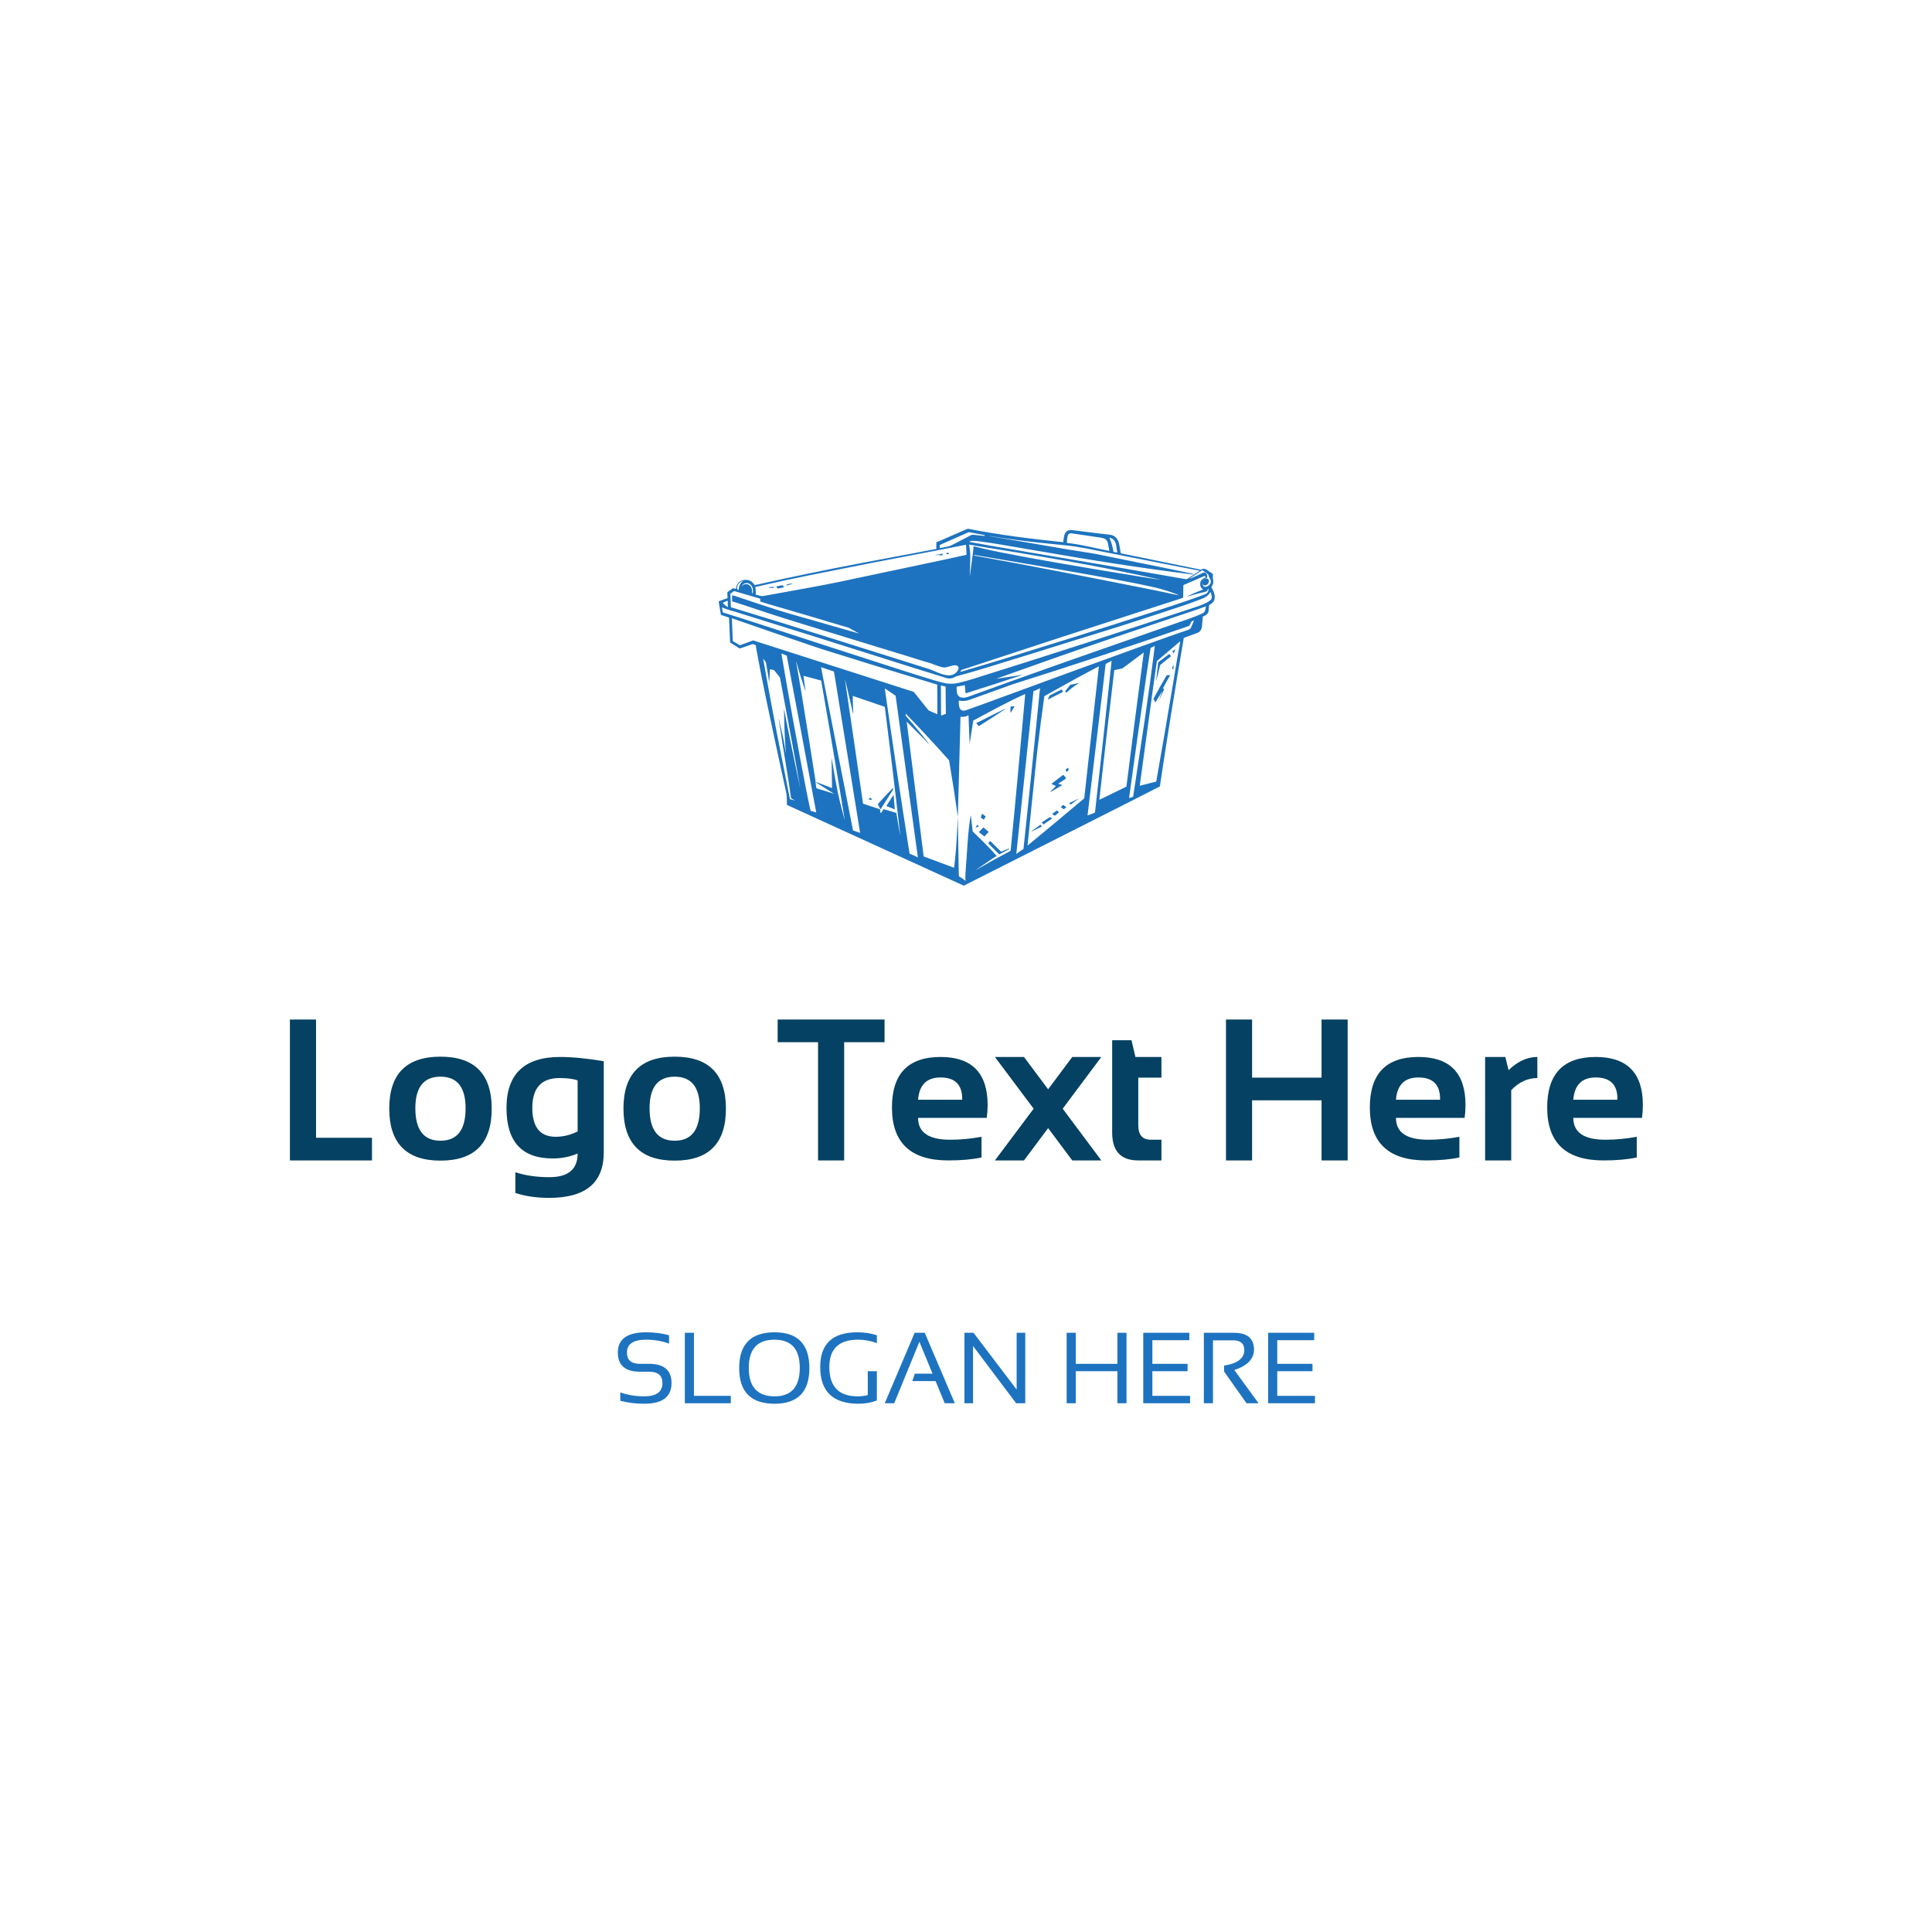 <svg width="1000" height="1000" viewBox="0 0 1000 1000" xmlns="http://www.w3.org/2000/svg"><defs/><path fill="#ffffff" d="M 0 0 L 1000 0 L 1000 1000 L 0 1000 Z"/><path fill="#1d73bf" transform="matrix(0.546 0 0 0.546 6.005 36.751)" d="M 1140.077 495.394 C 1139.519 493.429 1138.667 491.541 1137.519 489.732 C 1137.369 489.496 1137.377 489.19 1137.543 488.959 C 1139.084 486.822 1139.593 484.417 1138.952 481.884 C 1138.631 480.633 1138.591 479.245 1138.828 477.723 C 1138.915 477.166 1138.661 476.61 1138.184 476.31 C 1136.371 475.166 1134.583 473.991 1132.82 472.785 C 1131.105 471.611 1129.439 471.56 1127.822 472.633 C 1127.663 472.74 1127.492 472.774 1127.309 472.736 L 1052.174 457.345 C 1051.695 457.245 1051.334 456.851 1051.279 456.367 C 1050.917 453.195 1050.361 450.154 1049.611 447.239 C 1048.599 443.313 1045.686 440.129 1041.431 439.636 C 1029.146 438.219 1017.118 436.748 1005.347 435.226 C 1002.87 434.907 1000.953 435.489 999.597 436.972 C 997.682 439.07 997.193 443.465 997.035 446.315 C 997.035 446.321 997.035 446.328 997.034 446.333 C 997.015 446.529 996.838 446.672 996.638 446.652 C 966.393 443.528 936.534 439.837 906.762 433.97 C 906.524 433.924 906.294 433.949 906.073 434.042 L 876.898 446.74 C 876.706 446.825 876.61 446.969 876.61 447.176 L 876.619 452.691 C 876.619 452.924 876.456 453.123 876.229 453.166 C 853.489 457.383 829.981 461.804 805.705 466.425 C 771.336 472.971 738.103 479.84 706.006 487.035 C 705.749 487.09 705.227 487.151 704.442 487.215 C 704.279 487.226 704.157 487.161 704.075 487.024 C 702.176 483.843 699.319 482.298 695.509 482.389 C 692.158 482.468 689.638 483.88 687.949 486.628 C 687.236 487.786 686.879 489.274 686.63 490.622 C 686.575 490.917 686.406 491.014 686.127 490.917 C 685.266 490.627 684.17 489.983 683.34 490.638 C 681.922 491.753 680.458 492.751 678.949 493.636 C 678.677 493.795 678.514 494.091 678.523 494.408 L 678.685 499.459 C 678.692 499.671 678.592 499.807 678.387 499.865 C 675.672 500.67 673.03 501.623 670.462 502.725 C 670.353 502.774 670.291 502.891 670.309 503.009 L 672.333 515.124 C 672.384 515.424 672.597 515.672 672.886 515.765 L 679.599 517.941 C 679.954 518.055 680.14 518.3 680.156 518.674 L 681.086 541.326 C 681.095 541.61 681.247 541.872 681.491 542.026 L 689.945 547.276 C 690.167 547.414 690.401 547.441 690.65 547.357 L 702.462 543.293 C 702.641 543.23 702.819 543.237 702.995 543.313 L 705.396 544.341 C 705.56 544.41 705.638 544.535 705.631 544.712 C 705.602 545.458 705.661 546.231 705.807 547.034 C 708.839 563.658 712.142 580.471 715.718 597.473 C 721.061 622.896 727.049 650.825 733.687 681.257 C 734.161 683.443 734.709 685.5 734.796 687.744 C 734.907 690.453 734.978 693.081 735.011 695.626 C 735.013 695.707 735.062 695.78 735.133 695.813 L 902.257 772.116 C 902.51 772.234 902.763 772.228 903.015 772.102 C 951.954 747.41 1000.659 722.796 1049.129 698.261 C 1061.813 691.841 1074.861 685.204 1088.278 678.352 C 1088.488 678.243 1088.632 678.034 1088.665 677.794 C 1088.886 676.045 1089.094 674.508 1089.289 673.19 C 1095.474 631.746 1102.634 587.367 1110.773 540.057 C 1110.9 539.311 1111.022 538.552 1111.139 537.783 C 1111.175 537.551 1111.337 537.356 1111.56 537.274 C 1115.397 535.873 1119.497 534.366 1123.857 532.758 C 1126.619 531.734 1128.154 529.641 1128.463 526.478 C 1128.77 523.385 1129.014 520.407 1129.195 517.546 C 1129.21 517.344 1129.306 517.202 1129.489 517.121 C 1131.661 516.134 1134.34 514.724 1134.662 512.079 C 1134.885 510.288 1135.047 508.496 1135.15 506.706 C 1135.161 506.537 1135.232 506.401 1135.366 506.296 C 1135.643 506.082 1135.933 505.885 1136.237 505.711 C 1140.111 503.463 1141.39 500.025 1140.077 495.394 Z M 1128.317 473.415 C 1128.585 473.239 1128.933 473.247 1129.192 473.436 L 1133.921 476.858 C 1134.225 477.079 1134.451 477.386 1134.576 477.739 C 1134.997 478.971 1135.285 480.35 1136.033 481.43 C 1138.175 484.55 1135.93 487.864 1132.675 488.876 C 1129.271 489.937 1128.025 486.007 1129.168 483.615 C 1129.898 482.094 1131.083 481.091 1132.723 480.608 C 1133.132 480.489 1133.426 480.13 1133.461 479.704 C 1133.553 478.583 1133.281 477.543 1132.649 476.584 C 1131.831 475.34 1130.651 475.09 1129.11 475.837 C 1125.195 477.728 1121.406 479.433 1117.741 480.951 C 1116.282 481.554 1116.21 481.42 1117.527 480.549 L 1128.317 473.415 Z M 902.82 566.998 L 994.581 536.899 C 1021.449 528.154 1047.781 519.635 1073.565 511.343 C 1086.144 507.295 1098.321 503.365 1110.098 499.554 C 1110.402 499.458 1110.611 499.178 1110.616 498.86 L 1110.817 487.654 C 1110.822 487.448 1110.915 487.307 1111.101 487.228 L 1130.804 478.735 C 1131.19 478.57 1131.444 478.686 1131.568 479.087 L 1131.755 479.689 C 1131.861 480.035 1131.742 480.252 1131.393 480.34 C 1130.852 480.484 1130.4 480.665 1130.039 480.882 C 1127.196 482.613 1126.199 485.109 1127.047 488.368 C 1127.379 489.649 1128.185 490.605 1129.462 491.238 C 1129.684 491.345 1129.681 491.445 1129.451 491.536 C 1124.651 493.419 1119.856 495.47 1115.067 497.686 C 1114.963 497.735 1114.93 497.811 1114.969 497.915 L 1115.019 498.042 C 1115.025 498.059 1115.038 498.065 1115.057 498.062 C 1120.884 496.32 1126.596 494.802 1132.19 493.51 C 1132.926 493.342 1133.441 492.833 1133.735 491.986 C 1133.847 491.665 1134.048 491.377 1134.317 491.15 C 1134.385 491.092 1134.463 491.054 1134.552 491.037 C 1134.774 490.995 1134.863 491.084 1134.82 491.307 C 1134.368 493.77 1133.401 495.283 1131.922 495.845 C 1121.501 499.802 1107.372 504.658 1089.535 510.415 C 1057.885 520.634 1030.389 529.394 1007.052 536.695 C 983.822 543.964 961.172 550.989 939.105 557.769 C 926.396 561.673 913.238 565.607 899.627 569.566 C 899.59 569.579 899.55 569.577 899.515 569.563 C 899.43 569.529 899.389 569.433 899.422 569.347 C 900.038 567.707 901.406 567.464 902.82 566.998 Z M 1088.542 482.167 C 1088.535 482.211 1088.509 482.229 1088.464 482.222 C 1082.24 481.28 1076.091 480.323 1070.017 479.351 C 1046.306 475.567 1020.76 471.309 993.375 466.576 C 973.684 463.173 955.349 459.796 938.369 456.445 C 932.411 455.268 926.63 454.035 921.027 452.748 C 918.131 452.083 915.248 451.184 912.367 450.654 C 912 450.586 911.821 450.74 911.836 451.114 C 911.856 451.701 911.858 452.292 911.791 452.874 C 910.78 461.392 909.66 469.895 908.427 478.387 C 908.427 478.41 908.418 478.427 908.397 478.436 C 908.381 478.442 908.365 478.442 908.348 478.436 C 908.332 478.43 908.324 478.416 908.324 478.396 C 908.692 468.898 908.862 462.682 908.832 459.748 C 908.796 456.25 908.411 452.756 907.674 449.266 C 907.665 449.226 907.665 449.185 907.673 449.146 C 907.706 448.995 907.858 448.9 908.011 448.933 C 909.53 449.282 911.101 449.584 912.728 449.842 C 939.92 454.157 969.122 459.052 1000.336 464.525 C 1028.71 469.503 1058.098 475.358 1088.497 482.092 C 1088.535 482.099 1088.551 482.122 1088.54 482.161 L 1088.54 482.167 Z M 1102.198 495.154 C 1103.483 495.627 1104.468 496.012 1105.156 496.308 C 1106.578 496.92 1106.532 497.064 1105.019 496.737 C 1093.923 494.339 1082.544 491.989 1070.882 489.693 C 1018.013 479.268 965.393 468.839 912.407 459.344 C 912.297 459.325 912.217 459.226 912.217 459.109 L 912.221 458.953 C 912.221 458.898 912.248 458.87 912.305 458.87 C 912.934 458.863 913.562 458.912 914.189 459.016 C 950.972 465.18 986.979 471.38 1022.208 477.616 C 1036.844 480.207 1051.435 482.93 1065.979 485.786 C 1070.975 486.764 1076.03 487.822 1081.14 488.959 C 1088.35 490.563 1095.37 492.628 1102.198 495.154 Z M 1040.861 442.432 C 1044.196 443.101 1046.23 445.433 1046.889 448.714 C 1047.401 451.254 1047.809 453.798 1048.112 456.347 C 1048.113 456.352 1048.113 456.358 1048.112 456.363 C 1048.11 456.403 1048.075 456.432 1048.034 456.43 C 1046.857 456.339 1045.699 456.113 1044.558 455.756 C 1044.529 455.749 1044.511 455.731 1044.509 455.701 C 1043.792 450.926 1042.538 446.548 1040.753 442.568 C 1040.744 442.549 1040.743 442.528 1040.746 442.508 C 1040.757 442.456 1040.808 442.423 1040.861 442.432 Z M 1001.106 440.789 C 1001.619 438.589 1003.096 438.037 1005.076 438.32 C 1013.906 439.591 1022.86 440.91 1031.938 442.276 C 1035.552 442.818 1038.392 443.508 1039.301 447.742 C 1039.813 450.128 1040.237 452.435 1040.572 454.66 C 1040.605 454.885 1040.51 454.973 1040.289 454.924 C 1032.233 453.171 1024.162 451.458 1016.071 449.785 C 1010.992 448.733 1005.75 447.99 1000.689 447.355 C 1000.526 447.334 1000.408 447.198 1000.411 447.037 C 1000.441 444.727 1000.672 442.644 1001.106 440.789 Z M 927.33 440.887 C 927.343 440.822 927.382 440.793 927.448 440.803 C 943.973 443.523 959.636 445.633 974.434 447.136 C 982.577 447.964 991.09 448.84 999.977 449.761 C 1006.248 450.409 1012.48 451.351 1018.673 452.581 C 1044.955 457.81 1071.277 463.018 1097.642 468.203 C 1106.595 469.964 1116.101 471.794 1126.157 473.695 C 1126.178 473.699 1126.199 473.713 1126.213 473.731 C 1126.242 473.773 1126.233 473.831 1126.191 473.861 L 1114.379 481.582 C 1114.252 481.667 1114.11 481.711 1113.957 481.718 C 1113.478 481.739 1113.012 481.707 1112.555 481.626 C 1092.352 478.056 1072.09 474.541 1051.77 471.079 C 1010.66 464.081 969.331 457.045 927.781 449.972 C 921.361 448.878 914.868 447.63 908.467 446.505 C 907.84 446.396 907.81 446.197 908.38 445.914 C 909.121 445.542 909.909 445.366 910.746 445.385 C 913.24 445.437 915.725 445.629 918.203 445.958 C 924.924 446.855 931.608 447.874 938.254 449.019 C 960.718 452.878 983.576 456.772 1006.828 460.699 C 1031.6 464.882 1057.348 468.848 1084.07 472.599 C 1097.016 474.414 1108.769 475.947 1119.327 477.195 C 1119.512 477.217 1119.695 477.147 1119.822 477.009 L 1119.918 476.896 C 1119.937 476.876 1119.949 476.854 1119.954 476.828 C 1119.973 476.743 1119.918 476.658 1119.831 476.638 C 1112.752 475.109 1106.452 473.783 1100.934 472.658 C 1077.839 467.951 1054.181 463.151 1029.955 458.259 C 1026.647 457.591 1023.437 457.023 1020.328 456.557 C 1008.337 454.771 996.109 452.767 983.648 450.543 C 980.457 449.973 977.243 449.418 974.006 448.881 C 958.484 446.306 942.943 443.668 927.386 440.964 C 927.342 440.958 927.324 440.934 927.331 440.89 L 927.331 440.887 Z M 880.158 449.179 L 907.147 437.244 C 907.324 437.169 907.504 437.147 907.689 437.181 L 922.445 439.973 C 922.474 439.979 922.503 439.991 922.527 440.009 C 922.628 440.079 922.651 440.217 922.581 440.315 L 922.478 440.447 C 922.336 440.643 922.142 440.731 921.897 440.711 C 918.481 440.405 915.072 440.042 911.669 439.621 C 910.932 439.533 910.175 439.691 909.4 440.095 C 908.184 440.728 907.017 441.334 905.899 441.914 C 901.013 444.447 895.998 447.029 890.854 449.659 C 889.87 450.164 888.821 450.528 887.711 450.754 C 885.237 451.253 882.784 451.749 880.351 452.244 C 880.094 452.297 879.96 452.193 879.951 451.932 L 879.863 449.649 C 879.858 449.424 879.955 449.268 880.158 449.179 Z M 705.304 489.057 C 722.661 485.068 740.136 481.298 757.728 477.747 C 798.606 469.5 838.04 461.82 876.026 454.704 C 884.994 453.025 894.49 451.18 904.517 449.169 C 904.699 449.132 904.795 449.21 904.806 449.399 L 905.26 458.376 C 905.27 458.552 905.189 458.66 905.015 458.698 C 896.443 460.609 887.88 462.467 879.326 464.277 C 847.68 470.975 815.861 477.701 783.872 484.456 C 773.29 486.691 749.756 491.063 713.269 497.568 C 711.42 497.901 710.341 497.735 708.663 497.226 C 707.728 496.942 706.728 496.682 705.663 496.443 C 705.506 496.408 705.432 496.308 705.442 496.145 C 705.595 493.85 705.47 491.608 705.066 489.416 C 705.029 489.223 705.108 489.103 705.304 489.057 Z M 700.042 486.544 C 702.727 488.661 703.21 492.025 702.575 495.183 C 702.572 495.203 702.564 495.222 702.554 495.239 C 702.502 495.321 702.392 495.348 702.306 495.295 L 702.135 495.193 C 702.024 495.123 701.958 494.998 701.965 494.865 C 702.15 491.785 701.593 488.49 698.673 486.983 C 697.318 486.282 695.824 486.251 694.194 486.891 C 693.514 487.154 693.138 487.755 692.586 488.185 C 692.319 488.396 692.267 488.354 692.429 488.053 C 693.995 485.204 697.544 484.568 700.042 486.544 Z M 687.678 489.967 C 688.089 486.56 689.965 484.378 693.306 483.421 C 693.869 483.256 693.901 483.327 693.399 483.629 C 690.753 485.244 689.409 488.319 689.321 491.478 C 689.308 491.918 689.106 492.04 688.714 491.844 C 688.477 491.722 688.274 491.569 688.108 491.38 C 687.771 490.99 687.615 490.477 687.678 489.967 Z M 681.928 495.046 C 682.668 494.675 683.339 494.205 683.942 493.638 C 684.454 493.157 685.026 493.009 685.659 493.199 C 693.497 495.555 701.391 497.866 709.338 500.132 C 709.582 500.202 709.749 500.428 709.739 500.68 L 709.68 502.263 C 709.665 502.642 709.902 502.984 710.262 503.104 C 712.498 503.845 714.622 504.505 716.633 505.089 C 742.252 512.529 767.882 520.101 793.522 527.789 L 803.471 533.31 C 780.474 526.791 757.778 520.287 735.389 513.798 C 732.152 512.859 729.034 511.911 726.031 510.956 C 713.227 506.868 699.821 502.441 685.814 497.672 C 685.026 497.404 684.197 497.157 683.326 496.929 C 683.306 496.925 683.285 496.921 683.265 496.921 C 683.13 496.921 683.019 497.032 683.018 497.17 L 683.028 502.509 C 683.028 502.659 683.099 502.755 683.243 502.798 C 685.75 503.537 688.236 504.321 690.704 505.144 C 707.704 510.846 724.831 516.541 742.067 521.846 C 766.177 529.263 790.29 536.665 814.407 544.055 C 826.431 547.74 838.456 551.42 850.482 555.099 C 856.485 556.934 862.464 558.971 868.522 560.613 C 873.445 561.948 878.336 564.605 883.34 565.403 C 886.98 565.983 893.298 562.008 896.423 563.791 C 899.217 565.385 896.981 568.842 895.18 570.481 C 888.291 576.755 876.658 569.11 869.549 566.865 C 807.345 547.211 746.247 527.903 682.017 508.386 C 681.918 508.356 681.849 508.264 681.845 508.161 L 681.409 495.922 C 681.397 495.552 681.6 495.21 681.928 495.046 Z M 674.594 503.872 L 678.569 502.234 C 678.593 502.224 678.619 502.218 678.646 502.218 C 678.773 502.213 678.878 502.31 678.882 502.434 L 679.024 507.88 C 679.025 507.92 679.016 507.959 678.996 507.991 C 678.94 508.089 678.814 508.123 678.716 508.068 C 677.113 507.134 675.696 505.896 674.467 504.352 C 674.447 504.327 674.431 504.3 674.421 504.271 C 674.358 504.113 674.435 503.934 674.594 503.872 Z M 703.182 539.843 C 703.032 539.795 702.884 539.797 702.737 539.852 L 690.827 544.279 C 690.595 544.365 690.337 544.343 690.123 544.22 L 684.104 540.684 C 683.833 540.525 683.662 540.241 683.649 539.927 L 682.823 519.137 C 682.822 519.107 682.826 519.078 682.835 519.05 C 682.879 518.925 683.015 518.859 683.14 518.904 C 709.739 528.196 736.264 537.309 762.715 546.245 C 765.639 547.232 768.76 548.248 772.078 549.29 C 807.047 560.266 842.096 571.042 877.224 581.618 C 877.411 581.676 877.504 581.8 877.504 581.995 L 877.631 609.582 C 877.631 609.605 877.627 609.627 877.616 609.648 C 877.58 609.726 877.49 609.764 877.41 609.726 L 869.924 606.476 C 869.547 606.31 869.227 606.065 868.966 605.744 L 855.457 588.88 C 855.291 588.674 855.07 588.525 854.821 588.444 L 703.182 539.843 Z M 747.049 677.465 C 742.378 655.409 738.176 635.03 734.445 616.323 C 733.796 613.08 733.141 609.585 732.479 605.84 C 732.311 604.881 732.232 604.891 732.245 605.865 C 732.459 620.073 732.924 632.486 733.877 645.713 C 733.884 645.784 733.85 645.825 733.775 645.835 L 733.77 645.835 C 733.717 645.838 733.687 645.814 733.676 645.762 C 733.183 641.987 732.699 638.325 731.902 634.586 C 730.452 627.799 728.954 621.026 727.408 614.269 C 727.396 614.213 727.362 614.192 727.305 614.202 L 727.301 614.202 C 727.245 614.213 727.22 614.246 727.228 614.306 C 729.679 631 732.367 648.01 735.291 665.335 C 736.305 671.356 737.479 679.131 738.816 688.663 C 739.031 690.202 741.035 690.446 742.174 691.121 C 742.607 691.382 742.577 691.455 742.086 691.342 L 738.678 690.57 C 738.199 690.463 737.829 690.083 737.734 689.602 C 734.889 675.297 732.056 661.062 729.237 646.893 C 723.256 616.816 717.681 587.041 712.515 557.568 C 712.459 557.247 712.532 557.214 712.734 557.477 C 713.718 558.737 714.984 559.898 715.287 561.579 C 716.258 566.982 717.165 572.605 718.006 578.447 C 718.048 578.751 718.138 578.765 718.275 578.492 C 718.32 578.394 718.347 578.29 718.353 578.183 C 718.565 574.36 718.732 570.756 718.852 567.373 C 718.859 567.232 718.931 567.175 719.068 567.202 L 722.05 567.72 C 722.471 567.795 722.85 568.022 723.115 568.355 C 724.595 570.24 726.105 572.112 727.644 573.974 C 728.129 574.567 728.441 575.211 728.578 575.909 C 730.531 586.069 732.51 596.692 734.518 607.778 C 736.251 617.351 738.216 627.949 740.414 639.569 C 742.455 650.374 744.702 663.001 747.156 677.447 C 747.454 679.194 747.418 679.201 747.049 677.465 Z M 762.401 702.742 L 757.928 701.466 C 757.626 701.38 757.396 701.134 757.326 700.827 C 756.039 695.182 754.837 689.51 753.723 683.805 C 745.199 640.219 737.213 596.38 729.765 552.286 C 729.765 552.277 729.765 552.266 729.768 552.258 C 729.78 552.228 729.812 552.212 729.844 552.224 L 734.684 554.175 C 734.769 554.209 734.831 554.282 734.846 554.37 C 742.574 594.632 750.514 636.838 758.667 680.991 C 759.895 687.656 761.25 694.806 762.73 702.445 C 762.782 702.72 762.673 702.82 762.401 702.742 Z M 789.669 709.759 C 789.648 709.761 789.632 709.752 789.626 709.729 C 788.062 703.95 786.564 698.164 785.132 692.368 C 783.647 686.353 782.25 679.547 780.943 671.95 C 779.786 665.222 778.616 658.502 777.433 651.787 C 777.426 651.76 777.41 651.747 777.384 651.747 L 777.379 651.747 C 777.337 651.755 777.316 651.779 777.316 651.82 C 777.39 661.042 777.534 670.283 777.746 679.543 C 777.749 679.756 777.654 679.82 777.462 679.738 C 772.823 677.862 768.314 676.132 763.933 674.55 C 762.065 673.875 761.97 674.069 763.65 675.128 C 768.585 678.25 773.754 681.48 779.159 684.817 C 779.181 684.83 779.186 684.85 779.173 684.876 C 779.15 684.913 779.128 684.947 779.105 684.98 C 779.081 685.016 779.052 685.028 779.017 685.014 C 773.632 683.227 768.368 681.586 763.224 680.091 C 763.064 680.044 762.967 679.941 762.931 679.778 C 762.641 678.493 762.446 677.216 762.345 675.949 C 762.195 674.052 762.068 672.777 761.963 672.124 C 757.668 644.596 753.119 616.179 748.317 586.874 C 746.859 577.985 745.339 569.108 743.754 560.242 C 743.744 560.186 743.768 560.151 743.823 560.138 L 743.827 560.138 C 743.879 560.125 743.912 560.145 743.925 560.197 C 746.431 569.249 749.238 578.301 752.345 587.352 C 752.368 587.422 752.414 587.454 752.482 587.45 C 752.498 587.45 752.515 587.449 752.531 587.441 C 752.56 587.43 752.573 587.411 752.57 587.382 C 751.922 583.043 751.291 578.461 750.679 573.632 C 750.652 573.42 750.741 573.342 750.948 573.398 L 767.132 577.744 C 767.357 577.803 767.489 577.946 767.528 578.174 C 772.444 606.28 777.278 634.614 782.03 663.17 C 782.587 666.524 783.132 669.739 783.662 672.813 C 785.745 684.873 787.763 697.167 789.716 709.693 C 789.717 709.728 789.702 709.748 789.669 709.759 Z M 804.345 722.084 C 804.317 722.165 804.231 722.206 804.152 722.177 L 797.713 719.945 C 797.663 719.926 797.626 719.884 797.615 719.833 L 767.341 565.407 C 767.336 565.38 767.338 565.351 767.346 565.325 C 767.375 565.248 767.462 565.205 767.541 565.234 L 779.506 569.268 C 779.559 569.286 779.598 569.331 779.608 569.386 L 804.354 722.012 C 804.356 722.036 804.354 722.061 804.345 722.084 Z M 842.289 724.203 C 842.248 724.208 842.223 724.19 842.216 724.147 C 841.049 717.277 839.888 710.422 838.735 703.587 C 838.708 703.425 838.591 703.293 838.432 703.244 L 826.893 699.819 C 826.711 699.765 826.569 699.819 826.467 699.974 L 824.189 703.387 C 824.02 703.644 823.887 703.625 823.793 703.333 C 823.526 702.54 823.385 701.71 823.373 700.843 C 823.363 700.246 823.089 699.856 822.552 699.67 C 817.562 697.962 812.516 696.287 807.414 694.644 C 807.241 694.59 807.116 694.442 807.09 694.263 C 801.944 658.232 796.691 622.194 791.333 586.15 C 790.935 583.48 790.578 580.834 790.262 578.214 C 790.086 576.739 790.164 576.727 790.496 578.174 L 797.597 608.812 C 797.616 608.896 797.667 608.934 797.753 608.924 L 797.879 608.903 C 797.899 608.902 797.906 608.889 797.904 608.87 C 797.587 603.511 797.419 598.115 797.401 592.682 C 797.4 592.657 797.404 592.63 797.413 592.605 C 797.454 592.494 797.577 592.436 797.688 592.477 L 827.484 602.657 C 827.67 602.723 827.803 602.887 827.831 603.082 C 832.763 642.062 837.123 678.091 840.914 711.167 C 841.414 715.509 841.889 719.832 842.337 724.139 C 842.341 724.177 842.325 724.197 842.289 724.203 Z M 859.095 745.28 C 859.052 745.364 858.948 745.396 858.865 745.353 C 856.532 744.122 854.098 743.138 851.599 742.179 C 851.411 742.11 851.276 741.944 851.241 741.743 C 842.956 689.349 835.144 637.311 827.807 585.633 C 827.802 585.592 827.811 585.551 827.834 585.519 C 827.882 585.448 827.98 585.432 828.052 585.479 L 837.928 592.139 C 837.981 592.173 838.015 592.228 838.025 592.29 L 859.112 745.181 C 859.118 745.216 859.111 745.25 859.095 745.28 Z M 947.103 738.733 C 947.072 739.046 946.884 739.324 946.603 739.471 C 935.819 745.142 925.108 751.069 914.476 757.248 C 914.44 757.268 914.401 757.272 914.358 757.262 C 914.339 757.261 914.328 757.25 914.325 757.234 C 914.321 757.214 914.328 757.2 914.345 757.189 C 920.293 753.115 925.929 749.271 931.252 745.657 C 931.955 745.177 932.751 744.702 933.638 744.234 C 933.652 744.225 933.664 744.216 933.676 744.206 C 933.767 744.127 933.778 743.988 933.697 743.895 C 926.719 735.986 919.161 728.802 911.236 721.003 C 911.125 720.897 911.062 720.768 911.05 720.618 C 910.561 715.9 910.018 711.129 909.421 706.301 C 909.324 705.506 909.212 705.504 909.085 706.295 C 907.898 713.728 907.02 721.371 906.449 729.222 C 905.663 740.096 904.937 750.522 904.269 760.5 C 904.124 762.674 904.101 765.025 904.195 767.551 C 904.201 767.742 904.135 767.775 903.994 767.642 C 902.332 766.082 900.496 764.776 898.489 763.728 C 898.247 763.597 898.084 763.358 898.053 763.087 C 897.978 762.437 897.934 761.78 897.921 761.11 C 897.644 743.955 897.336 726.203 896.996 707.849 C 896.987 707.329 896.969 707.329 896.942 707.849 C 896.642 714.016 896.34 720.09 896.039 726.073 C 895.592 734.972 894.741 744.658 893.485 755.131 C 893.473 755.258 893.405 755.299 893.285 755.254 L 865.038 744.746 C 864.749 744.639 864.587 744.432 864.55 744.126 L 848.547 616.964 C 848.534 616.859 848.566 616.845 848.641 616.919 L 869.258 637.631 C 869.269 637.64 869.278 637.64 869.283 637.631 L 869.37 637.543 C 869.439 637.474 869.442 637.4 869.381 637.322 C 861.863 627.822 854.878 619.432 848.424 612.157 C 847.692 611.327 847.423 610.704 847.486 609.595 C 847.506 609.287 847.621 609.245 847.832 609.466 C 861.622 623.662 875.196 638.281 888.557 653.325 C 888.675 653.452 888.746 653.601 888.771 653.773 C 891.734 671.152 894.463 688.755 896.956 706.584 C 896.961 706.597 896.972 706.605 896.986 706.611 C 897.009 706.616 897.033 706.603 897.039 706.579 L 899.543 612.333 C 899.543 612.325 899.543 612.316 899.545 612.312 C 899.561 612.211 899.654 612.146 899.752 612.162 C 902.217 612.567 904.55 612.132 906.749 610.855 C 906.787 610.835 906.828 610.823 906.871 610.822 C 907.012 610.82 907.128 610.93 907.132 611.071 L 908.163 637.25 C 908.18 637.659 908.221 637.663 908.285 637.26 C 909.41 630.466 910.508 623.396 911.576 616.045 C 911.601 615.871 911.693 615.743 911.849 615.657 C 927.995 607.037 943.874 598.201 960.45 590.765 C 960.495 590.745 960.545 590.736 960.594 590.742 C 960.755 590.757 960.875 590.897 960.861 591.06 C 958.432 617.83 956.301 641.254 954.466 661.33 C 951.994 688.332 949.728 712.202 947.664 732.938 C 947.47 734.908 947.282 736.839 947.103 738.733 Z M 880.944 582.669 C 880.944 582.658 880.946 582.648 880.949 582.637 C 880.968 582.555 881.049 582.503 881.131 582.523 L 885.306 583.481 C 885.373 583.497 885.42 583.554 885.423 583.624 L 885.649 609.205 C 885.649 609.267 885.609 609.322 885.552 609.346 L 881.341 611.047 C 881.324 611.054 881.306 611.058 881.286 611.058 C 881.203 611.058 881.136 610.989 881.136 610.906 L 880.944 582.669 Z M 958.881 737.729 C 956.72 739.057 954.721 740.473 952.882 741.974 C 952.578 742.222 952.448 742.153 952.49 741.763 L 968.659 588.246 C 968.683 588.03 968.827 587.844 969.03 587.762 C 970.987 587 972.898 586.281 974.718 585.2 C 974.739 585.189 974.763 585.184 974.787 585.186 C 974.854 585.191 974.904 585.25 974.897 585.318 C 969.724 636.979 964.596 687.388 959.292 737.074 C 959.264 737.345 959.112 737.589 958.881 737.729 Z M 1016.629 689.688 C 999.683 703.979 981.729 718.955 963.428 734.024 C 963.194 734.22 963.092 734.167 963.125 733.863 C 965.865 706.306 968.693 678.689 971.608 651.012 C 971.96 647.685 972.324 644.449 972.698 641.307 C 974.64 625.107 976.738 608.974 978.991 592.907 C 979.015 592.719 979.13 592.553 979.298 592.462 C 985.141 589.248 990.968 586.001 996.783 582.718 C 1005.264 577.926 1016.472 571.847 1030.408 564.484 C 1030.441 564.466 1030.48 564.459 1030.518 564.464 C 1030.623 564.477 1030.698 564.569 1030.686 564.674 L 1016.873 689.226 C 1016.855 689.406 1016.767 689.57 1016.629 689.688 Z M 1026.384 703.329 L 1020.15 705.651 C 1020.132 705.659 1020.113 705.66 1020.094 705.659 C 1020.027 705.651 1019.978 705.591 1019.984 705.519 C 1024.818 665.494 1029.512 626.395 1034.069 588.223 C 1035.082 579.739 1036.087 571.112 1037.087 562.344 C 1037.103 562.201 1037.187 562.078 1037.312 562.012 L 1042.525 559.258 C 1042.561 559.24 1042.602 559.233 1042.644 559.238 C 1042.752 559.253 1042.83 559.352 1042.813 559.46 C 1042.598 561.079 1042.42 562.546 1042.281 563.86 C 1039.875 586.64 1037.647 607.431 1035.602 626.233 C 1033.022 649.915 1030.184 675.317 1027.084 702.44 C 1027.035 702.845 1026.765 703.188 1026.384 703.329 Z M 1056.467 678.598 L 1031.395 690.782 C 1031.367 690.799 1031.336 690.803 1031.306 690.799 C 1031.217 690.79 1031.152 690.709 1031.16 690.616 C 1035.668 649.891 1040.382 609.1 1045.3 568.246 C 1045.323 568.058 1045.462 567.909 1045.643 567.874 L 1052.229 566.509 C 1052.719 566.411 1053.18 566.204 1053.583 565.904 L 1073.033 551.372 C 1073.063 551.349 1073.1 551.34 1073.137 551.343 C 1073.212 551.354 1073.264 551.424 1073.253 551.498 C 1070.508 571.984 1067.813 592.499 1065.165 613.041 C 1062.379 634.695 1059.608 656.368 1056.854 678.065 C 1056.822 678.312 1056.692 678.491 1056.467 678.598 Z M 1062.799 688.185 L 1059.641 689.173 C 1059.432 689.239 1059.343 689.163 1059.371 688.944 C 1064.691 649.82 1070.228 610.675 1075.981 571.512 C 1077.179 563.345 1078.43 555.176 1079.73 547.002 C 1079.738 546.964 1079.753 546.936 1079.781 546.913 C 1079.982 546.738 1081.296 546.11 1083.72 545.03 C 1083.725 545.03 1083.73 545.028 1083.734 545.028 C 1083.751 545.03 1083.761 545.043 1083.759 545.055 C 1080.829 568.355 1077.634 591.719 1074.177 615.148 C 1070.568 639.586 1066.924 663.757 1063.248 687.664 C 1063.214 687.91 1063.04 688.114 1062.799 688.185 Z M 1100.882 581.676 C 1095.691 612.83 1090.438 643.41 1085.124 673.422 C 1085.104 673.538 1085.036 673.611 1084.918 673.642 L 1069.649 677.538 C 1069.526 677.57 1069.472 677.521 1069.487 677.392 C 1073.837 645.961 1078.114 614.514 1082.322 583.046 C 1083.344 575.385 1084.644 567.411 1085.668 559.748 C 1085.695 559.523 1085.807 559.314 1085.981 559.166 L 1107.479 540.855 C 1107.53 540.811 1107.598 540.793 1107.663 540.807 C 1107.78 540.83 1107.854 540.944 1107.831 541.06 C 1105.293 554.447 1103.152 568.064 1100.882 581.676 Z M 1120.705 521.372 C 1119.757 523.464 1118.978 525.831 1117.972 527.791 C 1117.515 528.682 1116.577 529.36 1115.156 529.831 C 1107.611 532.327 1090.782 538.287 1064.669 547.709 C 1031.021 559.853 993.928 573.379 953.393 588.291 C 929.183 597.196 913.05 603.069 904.993 605.909 C 898.426 608.226 897.639 601.904 897.952 597.014 C 897.965 596.812 898.069 596.736 898.265 596.785 C 901.394 597.533 904.687 597.296 908.145 596.07 C 921.666 591.279 933.38 587.066 943.287 583.436 C 946.373 582.306 949.47 581.249 952.576 580.268 C 1006.734 563.166 1061.136 545.143 1115.783 526.197 C 1116.22 526.047 1116.551 525.751 1116.776 525.308 C 1117.622 523.655 1118.311 521.395 1120.394 520.981 C 1120.45 520.969 1120.506 520.976 1120.558 520.999 C 1120.701 521.061 1120.766 521.227 1120.705 521.372 Z M 1132.223 507.813 C 1131.876 509.378 1131.618 511.176 1130.855 512.604 C 1130.386 513.489 1129.158 514.034 1128.279 514.448 C 1125.104 515.944 1121.247 517.481 1116.71 519.059 C 1079.196 532.1 1041.7 545.202 1004.227 558.365 C 971.831 569.744 939.417 581.344 906.977 593.162 C 901.427 595.188 896 594.361 895.976 587.218 C 895.969 586.106 895.917 585.03 895.82 583.986 C 895.806 583.838 895.906 583.706 896.049 583.677 L 903.294 582.245 C 903.494 582.205 903.603 582.286 903.623 582.486 L 904.273 589.314 C 904.315 589.762 904.553 589.918 904.981 589.785 C 923.285 584.068 941.022 578.317 958.192 572.535 C 958.217 572.528 958.231 572.505 958.229 572.479 C 958.224 572.449 958.195 572.426 958.164 572.427 L 933.359 576.161 C 933.333 576.164 933.333 576.161 933.359 576.152 C 968.597 563.546 1004.416 550.85 1039.352 539.017 C 1061.908 531.381 1084.47 523.761 1107.04 516.16 C 1112.561 514.298 1118.099 512.428 1123.653 510.546 C 1126.479 509.588 1129.183 508.488 1131.965 507.574 C 1132.19 507.501 1132.276 507.583 1132.223 507.813 Z M 1136.278 501.769 C 1132.943 504.483 1128.166 506.258 1124.103 507.613 C 1053.679 531.045 982.943 553.889 911.895 576.146 C 907.357 577.567 902.795 578.827 898.208 579.927 C 893.938 580.949 889.895 581.139 886.078 580.492 C 882.805 579.935 878.556 578.859 873.331 577.262 C 862.922 574.074 852.985 570.955 843.515 567.908 C 803.818 555.124 759.046 540.614 709.204 524.377 C 697.653 520.616 686.031 516.918 674.338 513.278 C 674.257 513.253 674.21 513.199 674.196 513.117 L 673.424 508.647 C 673.415 508.576 673.442 508.552 673.507 508.579 C 676.089 509.6 678.546 510.454 680.88 511.141 C 684.185 512.112 685.851 512.603 685.877 512.608 C 707.918 519.555 729.976 526.445 752.05 533.28 C 755.257 534.275 758.369 535.247 761.383 536.198 C 792.761 546.115 824.418 556.112 856.355 566.19 C 866.235 569.31 876.129 572.382 886.039 575.408 C 887.861 575.965 889.621 576.031 891.319 575.604 C 893.25 575.119 894.806 574.017 896.697 573.491 C 898.369 573.027 900.032 572.579 901.685 572.141 C 907.034 570.733 915.025 568.4 925.662 565.139 C 954.763 556.221 983.276 547.38 1011.201 538.616 C 1025.248 534.205 1039.35 530.011 1052.648 525.752 C 1072.405 519.424 1091.429 513.216 1109.722 507.124 C 1116.307 504.932 1122.621 502.622 1128.668 500.191 C 1132.013 498.847 1134.457 497.326 1136.252 494.24 C 1136.276 494.196 1136.315 494.159 1136.361 494.137 C 1136.487 494.074 1136.639 494.127 1136.701 494.255 C 1137.288 495.451 1137.64 496.799 1137.757 498.298 C 1137.866 499.719 1137.373 500.876 1136.278 501.769 Z"/><path fill="#1d73bf" transform="matrix(0.546 0 0 0.546 6.005 36.751)" d="M 886.361 457.995 L 888.268 458.043 C 888.4 458.046 888.511 457.941 888.513 457.809 L 888.513 457.73 C 888.527 457.171 888.064 456.709 887.481 456.694 L 887.208 456.684 L 887.205 456.684 C 886.622 456.67 886.14 457.112 886.127 457.671 L 886.127 457.75 C 886.125 457.884 886.229 457.993 886.361 457.995 Z"/><path fill="#1d73bf" transform="matrix(0.546 0 0 0.546 6.005 36.751)" d="M 876.065 459.105 C 877.662 458.902 879.212 458.699 880.715 458.494 C 880.975 458.458 881.003 458.523 880.798 458.689 C 880.42 458.989 880.005 459.185 879.556 459.276 C 879.436 459.298 879.388 459.371 879.413 459.49 L 879.438 459.616 C 879.441 459.636 879.455 459.646 879.477 459.646 C 880.572 459.516 881.575 459.174 882.485 458.62 C 882.804 458.427 882.965 458.163 882.969 457.828 C 882.971 457.603 882.863 457.507 882.64 457.539 C 880.394 457.862 878.209 458.294 876.084 458.836 C 876.025 458.852 876.002 458.889 876.011 458.948 L 876.04 459.089 C 876.043 459.103 876.052 459.108 876.065 459.105 Z"/><path fill="#1d73bf" transform="matrix(-0.419 -0.349 0.349 -0.419 417.09 329.142)" d="M -255.913 282.208 C -255.913 284.209 -257.191 285.831 -258.768 285.831 C -260.345 285.831 -261.623 284.209 -261.623 282.208 C -261.623 280.207 -260.345 278.585 -258.768 278.585 C -257.191 278.585 -255.913 280.207 -255.913 282.208 Z"/><path fill="#1d73bf" transform="matrix(0.546 0 0 0.546 6.005 36.751)" d="M 734.973 487.52 C 735.001 487.624 735.109 487.687 735.212 487.659 L 735.285 487.639 C 735.285 487.639 735.286 487.639 735.287 487.638 C 737.995 486.958 740.137 486.196 740.072 485.937 L 740.067 485.928 C 739.999 485.669 737.751 486.01 735.045 486.69 L 734.973 486.71 C 734.971 486.71 734.971 486.71 734.97 486.711 C 734.866 486.738 734.804 486.846 734.831 486.949 L 734.973 487.516 C 734.973 487.518 734.973 487.519 734.973 487.52 Z"/><path fill="#1d73bf" transform="matrix(0.546 0 0 0.546 6.005 36.751)" d="M 726.005 490.519 C 726.039 490.576 726.107 490.605 726.172 490.592 L 732.259 489.403 C 732.285 489.397 732.309 489.384 732.329 489.366 C 732.392 489.307 732.396 489.208 732.336 489.145 L 730.738 487.516 C 730.701 487.478 730.648 487.463 730.596 487.472 L 725.072 488.593 C 725.054 488.596 725.037 488.602 725.022 488.613 C 724.948 488.657 724.923 488.753 724.968 488.827 L 726.005 490.519 Z"/><path fill="#1d73bf" transform="matrix(0.546 0 0 0.546 6.005 36.751)" d="M 722.231 490.016 L 722.29 490.016 C 722.4 490.013 722.488 489.921 722.486 489.811 L 722.476 489.242 C 722.473 489.133 722.381 489.044 722.27 489.047 L 722.211 489.047 L 722.196 489.048 C 719.727 489.104 717.735 489.352 717.747 489.6 L 717.747 489.669 C 717.759 489.916 719.764 490.072 722.231 490.016 Z"/><path fill="#1d73bf" transform="matrix(0.546 0 0 0.546 6.005 36.751)" d="M 1102.933 548.277 L 1100.496 549.964 C 1100.258 550.127 1100.248 550.305 1100.462 550.498 C 1100.853 550.85 1101.174 551.275 1101.426 551.774 C 1101.457 551.835 1101.513 551.878 1101.58 551.896 C 1101.709 551.928 1101.838 551.85 1101.87 551.721 C 1102.148 550.484 1102.804 549.574 1103.137 548.426 C 1103.206 548.182 1103.137 548.134 1102.933 548.277 Z"/><path fill="#1d73bf" transform="matrix(0.546 0 0 0.546 6.005 36.751)" d="M 1097.67 552.741 C 1097.603 552.639 1097.519 552.627 1097.421 552.701 L 1087.393 560.182 C 1087.156 560.357 1087.001 560.621 1086.963 560.916 C 1086.259 566.417 1085.629 572.147 1085.075 578.107 C 1085.071 578.127 1085.08 578.138 1085.099 578.141 C 1085.116 578.144 1085.131 578.146 1085.148 578.146 C 1085.171 578.143 1085.183 578.13 1085.187 578.106 C 1086.383 573.399 1087.542 568.621 1088.665 563.771 C 1088.765 563.335 1089.009 562.948 1089.358 562.664 L 1098.926 554.949 C 1099.026 554.871 1099.047 554.728 1098.975 554.628 L 1097.67 552.741 Z"/><path fill="#1d73bf" transform="matrix(0.546 0 0 0.546 6.005 36.751)" d="M 1101.235 563.332 C 1100.642 564.075 1100.482 565.479 1100.029 566.382 C 1099.907 566.618 1099.977 566.746 1100.238 566.768 L 1101.153 566.848 C 1101.153 566.848 1101.166 566.848 1101.173 566.848 C 1101.304 566.85 1101.409 566.746 1101.412 566.618 L 1101.494 563.425 C 1101.501 563.137 1101.415 563.107 1101.235 563.332 Z"/><path fill="#1d73bf" transform="matrix(0.546 0 0 0.546 6.005 36.751)" d="M 1097.901 572.71 L 1095.637 572.719 C 1095.268 572.719 1094.99 572.878 1094.8 573.194 C 1090.451 580.486 1086.371 587.756 1082.559 595.01 C 1082.454 595.208 1082.479 595.448 1082.622 595.617 C 1083.251 596.368 1083.763 597.307 1084.157 598.434 C 1084.166 598.457 1084.181 598.478 1084.207 598.493 C 1084.258 598.522 1084.323 598.504 1084.353 598.452 L 1090.235 588.82 C 1090.275 588.756 1090.328 588.74 1090.396 588.777 L 1090.528 588.84 C 1090.545 588.851 1090.549 588.865 1090.545 588.885 C 1089.546 591.123 1088.695 593.413 1087.992 595.754 C 1087.981 595.788 1087.993 595.809 1088.025 595.823 C 1088.077 595.844 1088.115 595.832 1088.137 595.784 C 1089.614 592.676 1091.077 589.454 1092.527 586.113 C 1092.554 586.054 1092.562 585.991 1092.554 585.927 C 1092.527 585.747 1092.358 585.62 1092.175 585.647 C 1091.784 585.706 1091.582 585.558 1091.571 585.203 C 1091.567 585.119 1091.585 585.039 1091.624 584.964 C 1093.72 580.75 1095.897 576.816 1098.155 573.162 C 1098.34 572.856 1098.256 572.706 1097.901 572.71 Z"/><path fill="#1d73bf" transform="matrix(0.546 0 0 0.546 6.005 36.751)" d="M 1011.114 580.307 L 1003.97 581.808 C 1003.717 581.861 1003.492 582 1003.33 582.199 L 999.258 587.295 C 998.894 587.747 998.879 588.386 999.223 588.855 L 999.34 589.016 C 999.599 589.368 999.886 589.394 1000.205 589.098 C 1003.325 586.214 1006.571 583.495 1010.22 581.344 C 1010.408 581.23 1010.609 581.13 1010.821 581.046 C 1011.032 580.96 1011.206 580.828 1011.34 580.65 C 1011.568 580.343 1011.492 580.228 1011.114 580.307 Z"/><path fill="#1d73bf" transform="matrix(0.546 0 0 0.546 6.005 36.751)" d="M 982.742 595.645 L 996.529 588.659 C 996.535 588.656 996.542 588.652 996.547 588.65 C 996.672 588.573 996.712 588.413 996.638 588.286 L 995.568 586.467 C 995.497 586.347 995.344 586.303 995.22 586.365 L 984.179 591.92 C 984.128 591.945 984.087 591.986 984.062 592.036 L 982.385 595.288 C 982.344 595.365 982.344 595.458 982.385 595.536 C 982.453 595.665 982.612 595.713 982.742 595.645 Z"/><path fill="#1d73bf" transform="matrix(0.546 0 0 0.546 6.005 36.751)" d="M 950.543 602.177 L 947.068 602.539 C 946.985 602.548 946.921 602.618 946.921 602.701 L 946.936 608.142 C 946.936 608.198 946.966 608.247 947.012 608.278 C 947.088 608.324 947.188 608.301 947.235 608.226 L 950.701 602.421 C 950.72 602.391 950.729 602.355 950.723 602.319 C 950.713 602.23 950.633 602.168 950.543 602.177 Z"/><path fill="#1d73bf" transform="matrix(0.546 0 0 0.546 6.005 36.751)" d="M 916.564 620.81 C 916.703 620.993 916.956 621.039 917.15 620.919 C 925.514 615.678 933.813 610.307 942.047 604.808 C 942.095 604.776 942.106 604.735 942.075 604.686 L 942.003 604.554 C 941.993 604.536 941.979 604.533 941.959 604.539 C 933.693 608.515 925.48 612.602 917.321 616.801 C 916.467 617.239 915.62 617.599 914.779 617.882 C 914.54 617.959 914.498 618.099 914.651 618.298 L 916.564 620.81 Z"/><path fill="#1d73bf" transform="matrix(0.546 0 0 0.546 6.005 36.751)" d="M 1001.248 660.621 C 1001.241 660.61 1001.232 660.601 1001.223 660.593 C 1001.16 660.534 1001.062 660.537 1001.003 660.6 L 999.169 662.542 C 999.119 662.594 999.111 662.673 999.149 662.733 L 1000.196 664.389 C 1000.205 664.405 1000.217 664.417 1000.229 664.428 C 1000.297 664.482 1000.396 664.471 1000.45 664.405 L 1002.195 662.171 C 1002.238 662.115 1002.239 662.042 1002.2 661.985 L 1001.248 660.621 Z"/><path fill="#1d73bf" transform="matrix(0.546 0 0 0.546 6.005 36.751)" d="M 986.101 675.468 C 986.055 675.504 986.02 675.549 985.997 675.599 C 985.917 675.774 985.992 675.977 986.164 676.056 L 989.645 677.659 C 989.896 677.773 989.926 677.93 989.734 678.131 L 984.775 683.175 C 984.592 683.361 984.629 683.432 984.881 683.389 C 985.101 683.356 985.299 683.283 985.479 683.175 C 988.9 681.122 992.337 679.102 995.795 677.118 C 995.841 677.092 995.875 677.049 995.89 676.997 C 995.914 676.895 995.854 676.792 995.751 676.765 L 992.485 675.861 C 992.431 675.846 992.385 675.812 992.355 675.766 C 992.287 675.662 992.317 675.523 992.42 675.455 L 999.018 671.089 C 999.578 670.718 999.643 670.275 999.212 669.765 L 997.648 667.887 C 997.209 667.351 996.712 667.296 996.162 667.721 L 986.101 675.468 Z"/><path fill="#1d73bf" transform="matrix(0.546 0 0 0.546 6.005 36.751)" d="M 835.572 680.994 C 836.014 679.612 835.729 679.442 834.715 680.481 C 830.442 684.854 826.161 689.429 821.872 694.201 C 821.666 694.43 821.502 694.672 821.382 694.929 C 821.311 695.075 821.311 695.243 821.382 695.39 L 823.562 699.829 C 823.573 699.85 823.59 699.868 823.608 699.881 C 823.667 699.916 823.739 699.899 823.773 699.843 C 827.678 693.739 831.327 688.024 834.72 682.697 C 835.128 682.057 835.412 681.49 835.572 680.994 Z"/><path fill="#1d73bf" transform="matrix(0.546 0 0 0.546 6.005 36.751)" d="M 836.012 686.26 L 829.367 696.534 C 829.359 696.545 829.352 696.556 829.347 696.571 C 829.302 696.68 829.353 696.806 829.463 696.851 L 837.076 699.926 C 837.198 699.975 837.253 699.934 837.242 699.803 L 836.103 686.283 C 836.095 686.186 836.063 686.178 836.012 686.26 Z"/><path fill="#1d73bf" transform="matrix(0.546 0 0 0.546 6.005 36.751)" d="M 814.464 689.052 C 814.352 688.922 814.225 688.903 814.082 688.997 L 812.332 690.19 C 812.291 690.217 812.264 690.258 812.255 690.306 C 812.239 690.399 812.302 690.487 812.395 690.502 L 815.182 691.034 C 815.223 691.043 815.265 691.038 815.302 691.023 C 815.425 690.978 815.487 690.842 815.441 690.721 C 815.204 690.111 814.877 689.554 814.464 689.052 Z"/><path fill="#1d73bf" transform="matrix(0.546 0 0 0.546 6.005 36.751)" d="M 1011.055 689.962 C 1008.347 691.258 1005.54 692.77 1002.734 693.917 C 1002.476 694.021 1002.459 694.156 1002.68 694.322 L 1003.793 695.165 C 1003.96 695.288 1004.125 695.288 1004.288 695.165 C 1006.466 693.494 1008.758 691.818 1011.162 690.133 C 1011.212 690.101 1011.221 690.058 1011.192 690.006 C 1011.161 689.951 1011.114 689.936 1011.055 689.962 Z"/><path fill="#1d73bf" transform="matrix(0.546 0 0 0.546 6.005 36.751)" d="M 999.609 697.574 L 997.038 695.877 C 996.922 695.8 996.768 695.808 996.661 695.897 L 994.804 697.482 C 994.784 697.499 994.766 697.518 994.752 697.54 C 994.651 697.683 994.687 697.877 994.828 697.978 L 997.303 699.707 C 997.418 699.789 997.574 699.783 997.685 699.692 L 999.634 698.079 C 999.658 698.059 999.68 698.036 999.698 698.009 C 999.793 697.863 999.753 697.669 999.609 697.574 Z"/><path fill="#1d73bf" transform="matrix(0.546 0 0 0.546 6.005 36.751)" d="M 991.058 701.026 C 991.005 700.972 990.922 700.967 990.863 701.01 L 986.52 704.203 C 986.506 704.214 986.494 704.227 986.484 704.244 C 986.438 704.315 986.46 704.408 986.531 704.453 L 988.913 705.954 C 988.968 705.986 989.039 705.98 989.088 705.939 L 992.76 702.849 C 992.764 702.846 992.768 702.842 992.772 702.838 C 992.831 702.777 992.83 702.682 992.771 702.622 L 991.058 701.026 Z"/><path fill="#1d73bf" transform="matrix(0.546 0 0 0.546 6.005 36.751)" d="M 920.225 704.243 C 920.067 704.187 919.895 704.27 919.84 704.429 L 918.777 707.465 C 918.734 707.594 918.779 707.735 918.89 707.814 L 921.481 709.622 C 921.493 709.632 921.504 709.639 921.518 709.643 C 921.666 709.722 921.849 709.663 921.925 709.515 L 923.305 706.844 C 923.373 706.714 923.335 706.551 923.217 706.462 L 920.308 704.288 C 920.284 704.268 920.256 704.254 920.225 704.243 Z"/><path fill="#1d73bf" transform="matrix(0.546 0 0 0.546 6.005 36.751)" d="M 984.355 707.324 C 984.287 707.288 984.219 707.29 984.155 707.333 L 976.796 712.115 C 976.486 712.316 976.486 712.518 976.796 712.717 C 977.346 713.079 977.818 713.513 978.208 714.022 C 978.437 714.32 978.669 714.322 978.904 714.033 C 979.2 713.665 979.543 713.341 979.935 713.06 C 982.008 711.568 984.164 710.068 986.403 708.567 C 986.417 708.558 986.426 708.546 986.433 708.533 C 986.454 708.489 986.437 708.437 986.394 708.416 L 984.355 707.324 Z"/><path fill="#1d73bf" transform="matrix(0.546 0 0 0.546 6.005 36.751)" d="M 975.49 714.668 C 975.386 714.546 975.203 714.53 975.08 714.634 C 973.451 716.023 971.502 717.431 969.237 718.859 C 968.401 719.386 967.726 720.129 966.904 720.673 C 966.892 720.682 966.893 720.701 966.91 720.73 L 966.973 720.853 C 966.996 720.896 967.028 720.905 967.071 720.881 L 976.478 716.251 C 976.496 716.244 976.512 716.231 976.528 716.219 C 976.624 716.135 976.633 715.99 976.551 715.896 L 975.49 714.668 Z"/><path fill="#1d73bf" transform="matrix(0.546 0 0 0.546 6.005 36.751)" d="M 915.743 714.819 C 915.723 714.801 915.703 714.785 915.68 714.771 C 915.512 714.669 915.292 714.724 915.191 714.892 L 913.89 717.043 C 913.867 717.082 913.867 717.13 913.888 717.169 C 913.922 717.232 913.999 717.253 914.061 717.219 C 914.902 716.752 915.788 716.427 916.715 716.241 C 917.01 716.182 917.048 716.05 916.833 715.845 L 915.743 714.819 Z"/><path fill="#1d73bf" transform="matrix(0.546 0 0 0.546 6.005 36.751)" d="M 926.139 721.398 C 926.197 721.331 926.189 721.229 926.122 721.169 L 921.34 717.166 C 921.277 717.114 921.184 717.117 921.125 717.175 L 917.031 721.346 C 917.028 721.35 917.024 721.354 917.021 721.359 C 916.965 721.429 916.978 721.531 917.046 721.586 L 922.102 725.624 C 922.168 725.678 922.266 725.669 922.322 725.604 L 926.136 721.4 C 926.137 721.398 926.139 721.398 926.139 721.398 Z"/><path fill="#1d73bf" transform="matrix(0.546 0 0 0.546 6.005 36.751)" d="M 945.47 737.242 C 945.242 737.185 945.012 737.205 944.78 737.3 C 942.62 738.196 940.507 739.044 938.443 739.838 C 938.163 739.945 937.845 739.881 937.633 739.672 L 927.755 730.015 C 927.752 730.014 927.749 730.012 927.747 730.008 C 927.674 729.947 927.566 729.958 927.505 730.029 L 925.814 732.039 C 925.768 732.091 925.77 732.143 925.82 732.191 L 936.028 742.472 C 936.159 742.602 936.304 742.625 936.463 742.541 L 945.525 737.67 C 945.873 737.483 945.855 737.339 945.47 737.242 Z"/><path id="text" fill="#044162" transform="matrix(1.088 0 0 1.088 -7.647 407.926)" d="M 157.376 110.09 L 157.376 166.34 L 184.001 166.34 L 184.001 177.122 L 144.954 177.122 L 144.954 110.09 L 157.376 110.09 Z M 216.579 167.747 C 224.548 167.747 228.532 162.606 228.532 152.325 C 228.532 142.293 224.548 137.278 216.579 137.278 C 208.61 137.278 204.626 142.293 204.626 152.325 C 204.626 162.606 208.61 167.747 216.579 167.747 Z M 192.204 152.512 C 192.204 136.012 200.329 127.762 216.579 127.762 C 232.829 127.762 240.954 136.012 240.954 152.512 C 240.954 168.981 232.829 177.215 216.579 177.215 C 200.392 177.215 192.267 168.981 192.204 152.512 Z M 281.829 139.059 C 279.798 138.309 276.907 137.934 273.157 137.934 C 264.564 137.934 260.267 142.668 260.267 152.137 C 260.267 161.293 263.97 165.872 271.376 165.872 C 274.939 165.872 278.423 165.028 281.829 163.34 L 281.829 139.059 Z M 294.251 173.372 C 294.251 187.747 285.61 194.934 268.329 194.934 C 262.267 194.934 256.892 194.153 252.204 192.59 L 252.204 182.747 C 256.985 184.309 262.392 185.09 268.423 185.09 C 277.36 185.09 281.829 181.34 281.829 173.84 C 278.142 175.403 274.173 176.184 269.923 176.184 C 255.298 176.184 247.985 168.2 247.985 152.231 C 247.985 136.012 256.501 127.903 273.532 127.903 C 279.251 127.903 286.157 128.575 294.251 129.918 L 294.251 173.372 Z M 328.001 167.747 C 335.97 167.747 339.954 162.606 339.954 152.325 C 339.954 142.293 335.97 137.278 328.001 137.278 C 320.032 137.278 316.048 142.293 316.048 152.325 C 316.048 162.606 320.032 167.747 328.001 167.747 Z M 303.626 152.512 C 303.626 136.012 311.751 127.762 328.001 127.762 C 344.251 127.762 352.376 136.012 352.376 152.512 C 352.376 168.981 344.251 177.215 328.001 177.215 C 311.814 177.215 303.689 168.981 303.626 152.512 Z M 427.845 110.09 L 427.845 120.872 L 408.626 120.872 L 408.626 177.122 L 396.204 177.122 L 396.204 120.872 L 376.985 120.872 L 376.985 110.09 L 427.845 110.09 Z M 454.47 127.903 C 469.407 127.903 476.876 135.528 476.876 150.778 C 476.876 152.809 476.735 154.84 476.454 156.872 L 443.782 156.872 C 443.782 163.809 448.876 167.278 459.064 167.278 C 464.032 167.278 469.001 166.809 473.97 165.872 L 473.97 175.715 C 469.626 176.653 464.345 177.122 458.126 177.122 C 440.282 177.122 431.36 168.731 431.36 151.95 C 431.36 135.918 439.064 127.903 454.47 127.903 Z M 443.782 148.247 L 464.782 148.247 L 464.782 147.872 C 464.782 141.059 461.345 137.653 454.47 137.653 C 447.907 137.653 444.345 141.184 443.782 148.247 Z M 498.767 152.512 L 480.345 127.903 L 494.173 127.903 L 505.657 143.278 L 517.142 127.903 L 530.97 127.903 L 512.595 152.512 L 530.97 177.122 L 517.142 177.122 L 505.657 161.747 L 494.173 177.122 L 480.345 177.122 L 498.767 152.512 Z M 536.126 119.934 L 545.314 119.934 L 547.189 127.903 L 559.564 127.903 L 559.564 137.747 L 548.548 137.747 L 548.548 160.387 C 548.548 164.981 550.532 167.278 554.501 167.278 L 559.564 167.278 L 559.564 177.122 L 548.501 177.122 C 540.251 177.122 536.126 172.7 536.126 163.856 L 536.126 119.934 Z M 590.267 177.122 L 590.267 110.09 L 602.689 110.09 L 602.689 137.747 L 635.735 137.747 L 635.735 110.09 L 648.157 110.09 L 648.157 177.122 L 635.735 177.122 L 635.735 148.528 L 602.689 148.528 L 602.689 177.122 L 590.267 177.122 Z M 681.814 127.903 C 696.751 127.903 704.22 135.528 704.22 150.778 C 704.22 152.809 704.079 154.84 703.798 156.872 L 671.126 156.872 C 671.126 163.809 676.22 167.278 686.407 167.278 C 691.376 167.278 696.345 166.809 701.314 165.872 L 701.314 175.715 C 696.97 176.653 691.689 177.122 685.47 177.122 C 667.626 177.122 658.704 168.731 658.704 151.95 C 658.704 135.918 666.407 127.903 681.814 127.903 Z M 671.126 148.247 L 692.126 148.247 L 692.126 147.872 C 692.126 141.059 688.689 137.653 681.814 137.653 C 675.251 137.653 671.689 141.184 671.126 148.247 Z M 713.548 177.122 L 713.548 127.903 L 723.157 127.903 L 724.704 134.184 C 729.017 129.997 733.579 127.903 738.392 127.903 L 738.392 137.934 C 733.767 137.934 729.626 139.856 725.97 143.7 L 725.97 177.122 L 713.548 177.122 Z M 766.189 127.903 C 781.126 127.903 788.595 135.528 788.595 150.778 C 788.595 152.809 788.454 154.84 788.173 156.872 L 755.501 156.872 C 755.501 163.809 760.595 167.278 770.782 167.278 C 775.751 167.278 780.72 166.809 785.689 165.872 L 785.689 175.715 C 781.345 176.653 776.064 177.122 769.845 177.122 C 752.001 177.122 743.079 168.731 743.079 151.95 C 743.079 135.918 750.782 127.903 766.189 127.903 Z M 755.501 148.247 L 776.501 148.247 L 776.501 147.872 C 776.501 141.059 773.064 137.653 766.189 137.653 C 759.626 137.653 756.064 141.184 755.501 148.247 Z"/><path id="text" fill="#1d73bf" transform="matrix(0.544 0 0 0.544 -2.549 533.608)" d="M 594.877 351.899 L 594.877 343.931 C 601.908 346.431 609.502 347.681 617.658 347.681 C 629.19 347.681 634.955 343.462 634.955 335.024 C 634.955 327.837 630.705 324.243 622.205 324.243 L 613.58 324.243 C 599.549 324.243 592.533 318.149 592.533 305.962 C 592.533 293.149 601.518 286.743 619.487 286.743 C 627.299 286.743 634.565 287.681 641.283 289.556 L 641.283 297.524 C 634.565 295.024 627.299 293.774 619.487 293.774 C 607.299 293.774 601.205 297.837 601.205 305.962 C 601.205 313.149 605.33 316.743 613.58 316.743 L 622.205 316.743 C 636.487 316.743 643.627 322.837 643.627 335.024 C 643.627 348.149 634.971 354.712 617.658 354.712 C 609.502 354.712 601.908 353.774 594.877 351.899 Z M 664.955 287.212 L 664.955 347.212 L 700.018 347.212 L 700.018 354.243 L 656.283 354.243 L 656.283 287.212 L 664.955 287.212 Z M 741.643 347.681 C 757.643 347.681 765.643 338.634 765.643 320.54 C 765.643 302.696 757.643 293.774 741.643 293.774 C 725.299 293.774 717.127 302.696 717.127 320.54 C 717.127 338.634 725.299 347.681 741.643 347.681 Z M 707.987 320.821 C 707.987 298.102 719.205 286.743 741.643 286.743 C 763.737 286.743 774.783 298.102 774.783 320.821 C 774.783 343.415 763.737 354.712 741.643 354.712 C 719.205 354.712 707.987 343.415 707.987 320.821 Z M 839.002 351.618 C 833.596 353.681 827.768 354.712 821.518 354.712 C 797.237 354.712 785.096 343.071 785.096 319.79 C 785.096 297.759 796.815 286.743 820.252 286.743 C 826.971 286.743 833.221 287.681 839.002 289.556 L 839.002 297.056 C 833.221 294.868 827.283 293.774 821.19 293.774 C 802.908 293.774 793.768 302.446 793.768 319.79 C 793.768 338.384 802.768 347.681 820.768 347.681 C 823.643 347.681 826.83 347.306 830.33 346.556 L 830.33 323.774 L 839.002 323.774 L 839.002 351.618 Z M 855.502 354.243 L 846.502 354.243 L 874.955 287.212 L 884.565 287.212 L 913.158 354.243 L 903.549 354.243 L 894.877 333.149 L 872.705 333.149 L 875.096 326.118 L 891.971 326.118 L 879.455 295.743 L 855.502 354.243 Z M 922.299 354.243 L 922.299 287.212 L 930.971 287.212 L 971.987 341.212 L 971.987 287.212 L 980.19 287.212 L 980.19 354.243 L 971.518 354.243 L 930.502 299.774 L 930.502 354.243 L 922.299 354.243 Z M 1019.565 354.243 L 1019.565 287.212 L 1028.237 287.212 L 1028.237 316.743 L 1067.846 316.743 L 1067.846 287.212 L 1076.518 287.212 L 1076.518 354.243 L 1067.846 354.243 L 1067.846 323.774 L 1028.237 323.774 L 1028.237 354.243 L 1019.565 354.243 Z M 1136.283 287.212 L 1136.283 294.243 L 1101.127 294.243 L 1101.127 316.743 L 1134.643 316.743 L 1134.643 323.774 L 1101.127 323.774 L 1101.127 347.212 L 1136.987 347.212 L 1136.987 354.243 L 1092.455 354.243 L 1092.455 287.212 L 1136.283 287.212 Z M 1150.112 354.243 L 1150.112 287.212 L 1178.705 287.212 C 1191.455 287.212 1197.83 292.571 1197.83 303.29 C 1197.83 312.009 1191.596 318.462 1179.127 322.649 L 1202.143 354.243 L 1190.705 354.243 L 1169.377 324.102 L 1169.377 318.431 C 1182.19 316.399 1188.596 311.477 1188.596 303.665 C 1188.596 297.477 1185.033 294.384 1177.908 294.384 L 1158.783 294.384 L 1158.783 354.243 L 1150.112 354.243 Z M 1255.112 287.212 L 1255.112 294.243 L 1219.955 294.243 L 1219.955 316.743 L 1253.471 316.743 L 1253.471 323.774 L 1219.955 323.774 L 1219.955 347.212 L 1255.815 347.212 L 1255.815 354.243 L 1211.283 354.243 L 1211.283 287.212 L 1255.112 287.212 Z"/></svg>